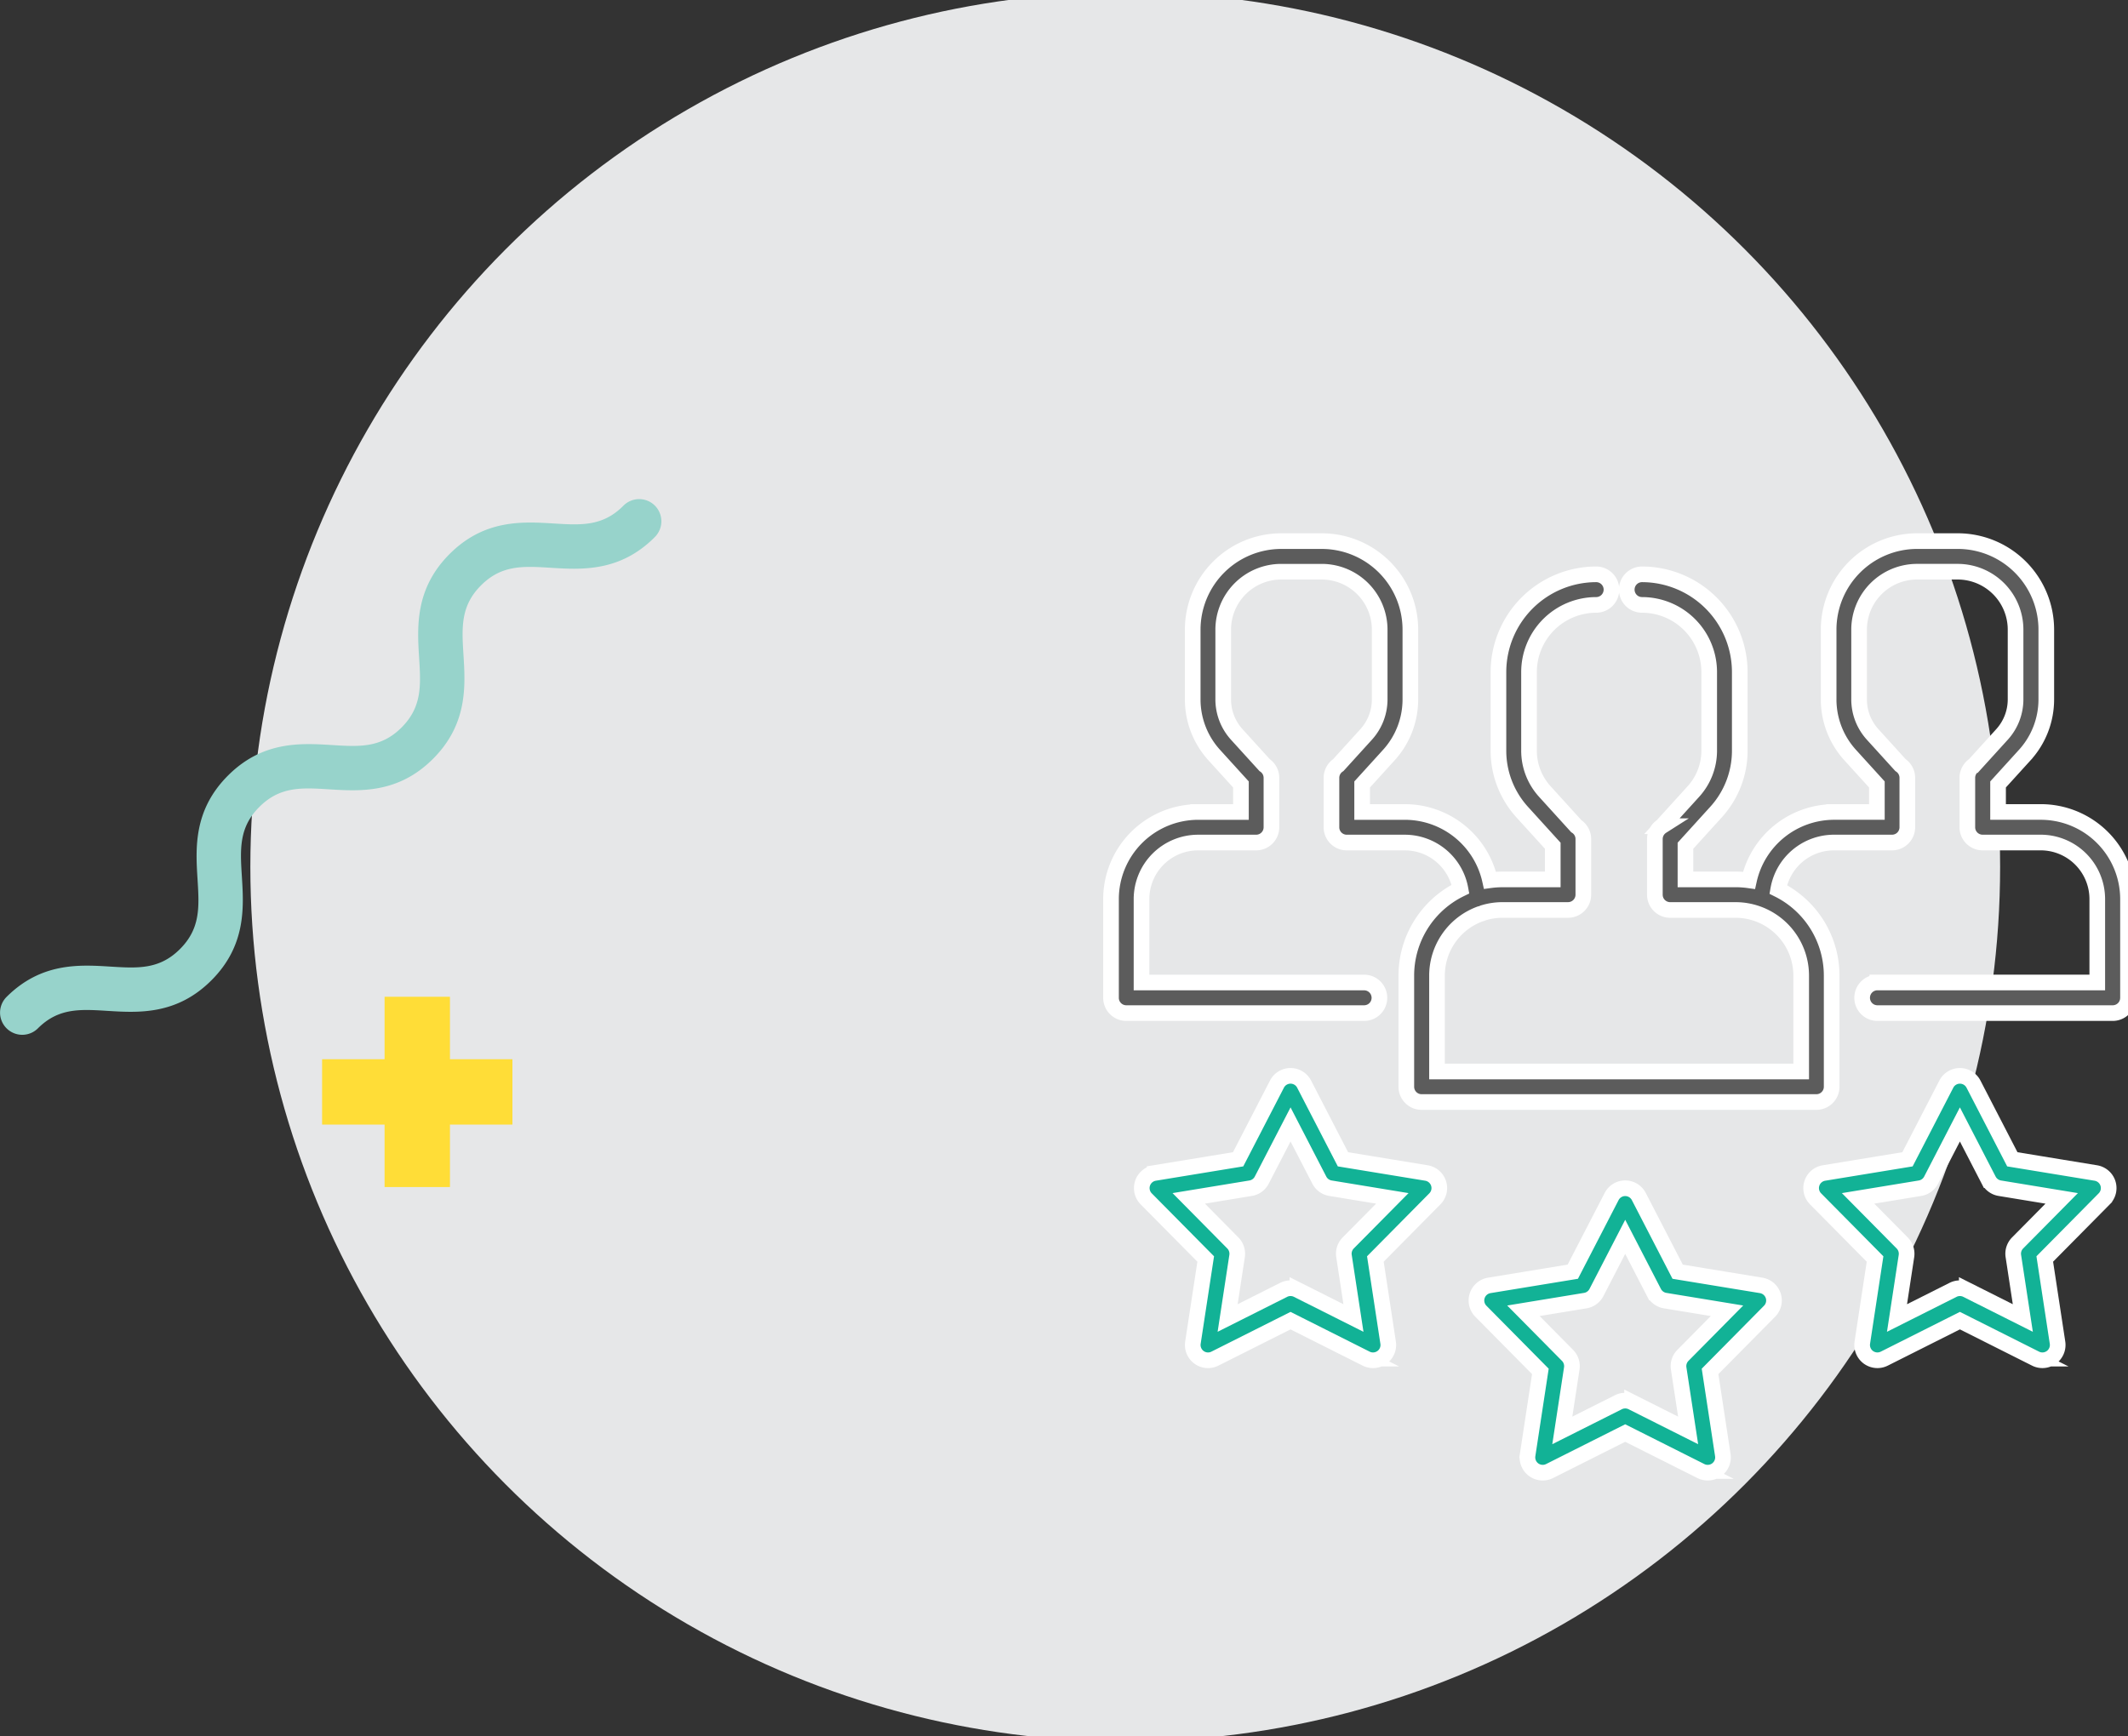 <svg xmlns="http://www.w3.org/2000/svg" xmlns:xlink="http://www.w3.org/1999/xlink" width="272" height="222" viewBox="0 0 272 222">
  <rect x="0" y="0" width="272" height="222" fill="#333333" stroke="none"/>
  <defs>
    <clipPath id="clip-path">
      <rect id="Rectángulo_558" data-name="Rectángulo 558" width="272" height="222" transform="translate(824 4435)" fill="#fff" stroke="#707070" stroke-width="1"/>
    </clipPath>
  </defs>
  <g id="Enmascarar_grupo_82" data-name="Enmascarar grupo 82" transform="translate(-824 -4435)" clip-path="url(#clip-path)">
    <g id="Grupo_578" data-name="Grupo 578" transform="translate(10 -12.818)">
      <ellipse id="Elipse_17" data-name="Elipse 17" cx="111.827" cy="111.827" rx="111.827" ry="111.827" transform="translate(846 4446.818)" fill="#e6e7e8"/>
      <path id="Trazado_159" data-name="Trazado 159" d="M103.406,439.173H95.42v-7.986H87.064v7.986H79.078v8.356h7.986v7.986H95.42v-7.986h7.986Z" transform="translate(776.092 4144.07)" fill="#ffdd37" style="mix-blend-mode: multiply;isolation: isolate"/>
      <g id="Grupo_193" data-name="Grupo 193" transform="translate(814 4511.67)" style="mix-blend-mode: multiply;isolation: isolate">
        <g id="Grupo_192" data-name="Grupo 192">
          <path id="Trazado_160" data-name="Trazado 160" d="M152.563,417.128c-4.444,4.448-9.34,4.142-13.273,3.9-3.506-.219-6.275-.39-8.912,2.247s-2.463,5.4-2.244,8.909c.246,3.933.548,8.828-3.9,13.276s-9.34,4.138-13.273,3.893c-3.506-.219-6.275-.39-8.912,2.244s-2.459,5.4-2.241,8.909c.246,3.933.548,8.828-3.9,13.273s-9.34,4.142-13.273,3.9c-3.506-.219-6.275-.394-8.909,2.244a2.837,2.837,0,0,1-4.01-4.014c4.444-4.444,9.34-4.138,13.273-3.893,3.506.219,6.275.39,8.909-2.244s2.463-5.4,2.244-8.909c-.246-3.933-.552-8.828,3.893-13.273s9.34-4.142,13.276-3.9c3.506.219,6.275.394,8.909-2.244s2.463-5.4,2.244-8.909c-.246-3.933-.548-8.828,3.9-13.276s9.34-4.138,13.273-3.9c3.506.219,6.275.394,8.912-2.244a2.836,2.836,0,1,1,4.01,4.01Z" transform="translate(-68.892 -412.287)" fill="#97d3cb"/>
        </g>
      </g>
      <g id="Grupo_363" data-name="Grupo 363" transform="translate(1437.939 4355.391)" style="mix-blend-mode: multiply;isolation: isolate">
        <g id="Grupo_356" data-name="Grupo 356" transform="translate(-481.939 161.609)">
          <g id="Grupo_355" data-name="Grupo 355">
            <path id="Trazado_636" data-name="Trazado 636" d="M-363.073,196.24h-5.474v-3.52l3.416-3.76a10.574,10.574,0,0,0,2.748-7.119v-8.919a11.323,11.323,0,0,0-11.31-11.313h-5.2a11.325,11.325,0,0,0-11.31,11.313v8.919a10.574,10.574,0,0,0,2.748,7.119l3.416,3.76v3.52h-5.474a11.15,11.15,0,0,0-10.871,8.742,12.348,12.348,0,0,0-1.709-.122h-6.411v-4.306l3.911-4.306a11.661,11.661,0,0,0,3.031-7.85V178.349a12.507,12.507,0,0,0-12.492-12.492,1.953,1.953,0,0,0-1.954,1.954,1.953,1.953,0,0,0,1.954,1.954,8.594,8.594,0,0,1,8.584,8.584V188.4a7.757,7.757,0,0,1-2.016,5.222l-4.028,4.436a1.945,1.945,0,0,0-.9,1.644v7.114a1.953,1.953,0,0,0,1.954,1.954h8.365a8.394,8.394,0,0,1,8.383,8.386v12.263h-46.55V217.154a8.4,8.4,0,0,1,5.485-7.868,1.857,1.857,0,0,0,.429-.146,8.414,8.414,0,0,1,2.469-.372h8.365a1.955,1.955,0,0,0,1.956-1.954V199.7a1.947,1.947,0,0,0-.9-1.644l-4.028-4.436A7.758,7.758,0,0,1-428.5,188.4V178.349a8.594,8.594,0,0,1,8.584-8.584,1.953,1.953,0,0,0,1.954-1.954,1.953,1.953,0,0,0-1.954-1.954,12.507,12.507,0,0,0-12.492,12.492V188.4a11.666,11.666,0,0,0,3.031,7.85l3.911,4.306v4.306h-6.411a12.193,12.193,0,0,0-1.611.109,11.149,11.149,0,0,0-10.868-8.729h-5.474v-3.52l3.416-3.76a10.574,10.574,0,0,0,2.747-7.119v-8.919a11.324,11.324,0,0,0-11.31-11.313h-5.2a11.325,11.325,0,0,0-11.31,11.313v8.919a10.574,10.574,0,0,0,2.748,7.119l3.416,3.76v3.52h-5.474a11.147,11.147,0,0,0-11.133,11.133V220a1.955,1.955,0,0,0,1.954,1.954h30.408A1.953,1.953,0,0,0-447.623,220a1.955,1.955,0,0,0-1.954-1.957h-28.454V207.373a7.234,7.234,0,0,1,7.225-7.225h7.428a1.953,1.953,0,0,0,1.954-1.954v-6.317a1.956,1.956,0,0,0-.872-1.629l-3.559-3.916a6.682,6.682,0,0,1-1.733-4.491v-8.919a7.412,7.412,0,0,1,7.4-7.4h5.2a7.412,7.412,0,0,1,7.4,7.4v8.919a6.672,6.672,0,0,1-1.735,4.491l-3.557,3.916a1.956,1.956,0,0,0-.872,1.629v6.317a1.953,1.953,0,0,0,1.954,1.954h7.428a7.235,7.235,0,0,1,7.108,5.95,12.3,12.3,0,0,0-6.921,11.055V231.37a1.953,1.953,0,0,0,1.954,1.954h50.458a1.953,1.953,0,0,0,1.954-1.954V217.154a12.3,12.3,0,0,0-6.83-11.008,7.237,7.237,0,0,1,7.119-6h7.428a1.953,1.953,0,0,0,1.954-1.954v-6.317a1.952,1.952,0,0,0-.874-1.629l-3.557-3.916a6.669,6.669,0,0,1-1.733-4.491v-8.919a7.412,7.412,0,0,1,7.4-7.4h5.2a7.412,7.412,0,0,1,7.4,7.4v8.919a6.672,6.672,0,0,1-1.735,4.491l-3.557,3.916a1.956,1.956,0,0,0-.872,1.629v6.317a1.953,1.953,0,0,0,1.954,1.954h7.428a7.234,7.234,0,0,1,7.225,7.225v10.668h-28.118A1.955,1.955,0,0,0-385.92,220a1.955,1.955,0,0,0,1.954,1.954h30.072A1.955,1.955,0,0,0-351.939,220V207.373A11.147,11.147,0,0,0-363.073,196.24Z" transform="translate(481.939 -161.609)" fill="#5c5c5c" stroke="#fff" stroke-miterlimit="10" stroke-width="2"/>
          </g>
        </g>
        <g id="Grupo_358" data-name="Grupo 358" transform="translate(-435.22 244.346)">
          <g id="Grupo_357" data-name="Grupo 357">
            <path id="Trazado_637" data-name="Trazado 637" d="M-426.048,207.154a1.959,1.959,0,0,0-1.543-1.324l-10.675-1.751-4.964-9.611a1.957,1.957,0,0,0-1.738-1.059,1.953,1.953,0,0,0-1.736,1.059l-4.964,9.611-10.678,1.751a1.956,1.956,0,0,0-1.54,1.324,1.953,1.953,0,0,0,.468,1.98l7.605,7.691-1.631,10.7a1.959,1.959,0,0,0,.783,1.876,1.956,1.956,0,0,0,1.15.372,1.939,1.939,0,0,0,.877-.208l9.666-4.858,9.666,4.858a1.956,1.956,0,0,0,2.027-.164,1.959,1.959,0,0,0,.783-1.876l-1.631-10.7,7.605-7.691A1.954,1.954,0,0,0-426.048,207.154Zm-11.544,7.621a1.957,1.957,0,0,0-.544,1.67l1.21,7.925-7.163-3.6a1.967,1.967,0,0,0-1.756,0l-7.163,3.6,1.21-7.925a1.964,1.964,0,0,0-.544-1.67l-5.638-5.7,7.912-1.3a1.959,1.959,0,0,0,1.421-1.03l3.679-7.124,3.679,7.124a1.959,1.959,0,0,0,1.421,1.03l7.912,1.3Z" transform="translate(463.983 -193.408)" fill="#12b296" stroke="#fff" stroke-miterlimit="10" stroke-width="2"/>
          </g>
        </g>
        <g id="Grupo_360" data-name="Grupo 360" transform="translate(-392.44 229.976)">
          <g id="Grupo_359" data-name="Grupo 359">
            <path id="Trazado_638" data-name="Trazado 638" d="M-409.606,201.631a1.96,1.96,0,0,0-1.543-1.324l-10.676-1.751-4.964-9.611a1.956,1.956,0,0,0-1.738-1.059,1.953,1.953,0,0,0-1.735,1.059l-4.964,9.611-10.678,1.751a1.953,1.953,0,0,0-1.54,1.324,1.953,1.953,0,0,0,.468,1.98l7.605,7.691L-441,222a1.959,1.959,0,0,0,.783,1.876,1.957,1.957,0,0,0,2.027.164l9.666-4.858,9.666,4.858a1.94,1.94,0,0,0,.877.208,1.956,1.956,0,0,0,1.15-.372,1.959,1.959,0,0,0,.783-1.876l-1.631-10.7,7.605-7.691A1.954,1.954,0,0,0-409.606,201.631Zm-11.547,7.621a1.954,1.954,0,0,0-.541,1.67l1.21,7.925-7.163-3.6a1.943,1.943,0,0,0-.88-.208,1.932,1.932,0,0,0-.877.208l-7.163,3.6,1.21-7.925a1.964,1.964,0,0,0-.544-1.67l-5.638-5.7,7.912-1.3a1.948,1.948,0,0,0,1.421-1.03l3.679-7.124,3.679,7.124a1.957,1.957,0,0,0,1.421,1.03l7.912,1.3Z" transform="translate(447.541 -187.885)" fill="#12b296" stroke="#fff" stroke-miterlimit="10" stroke-width="2"/>
          </g>
        </g>
        <g id="Grupo_362" data-name="Grupo 362" transform="translate(-477.999 229.976)">
          <g id="Grupo_361" data-name="Grupo 361">
            <path id="Trazado_639" data-name="Trazado 639" d="M-442.49,201.633a1.959,1.959,0,0,0-1.543-1.327l-10.675-1.751-4.964-9.611a1.956,1.956,0,0,0-1.738-1.059,1.953,1.953,0,0,0-1.735,1.059l-4.964,9.611-10.676,1.751a1.955,1.955,0,0,0-1.543,1.327,1.956,1.956,0,0,0,.468,1.977l7.608,7.691-1.634,10.7a1.959,1.959,0,0,0,.783,1.876,1.951,1.951,0,0,0,2.027.164l9.666-4.858,9.666,4.858a1.95,1.95,0,0,0,.879.208,1.954,1.954,0,0,0,1.147-.372,1.949,1.949,0,0,0,.783-1.876l-1.631-10.7,7.605-7.691A1.951,1.951,0,0,0-442.49,201.633Zm-11.547,7.618a1.963,1.963,0,0,0-.541,1.67l1.21,7.925-7.163-3.6a1.935,1.935,0,0,0-.879-.208,1.932,1.932,0,0,0-.877.208l-7.163,3.6,1.21-7.925a1.964,1.964,0,0,0-.544-1.67l-5.636-5.7,7.912-1.3a1.949,1.949,0,0,0,1.418-1.03l3.682-7.124,3.679,7.124a1.948,1.948,0,0,0,1.421,1.03l7.91,1.3Z" transform="translate(480.425 -187.885)" fill="#12b296" stroke="#fff" stroke-miterlimit="10" stroke-width="2"/>
          </g>
        </g>
      </g>
    </g>
  </g>
</svg>
